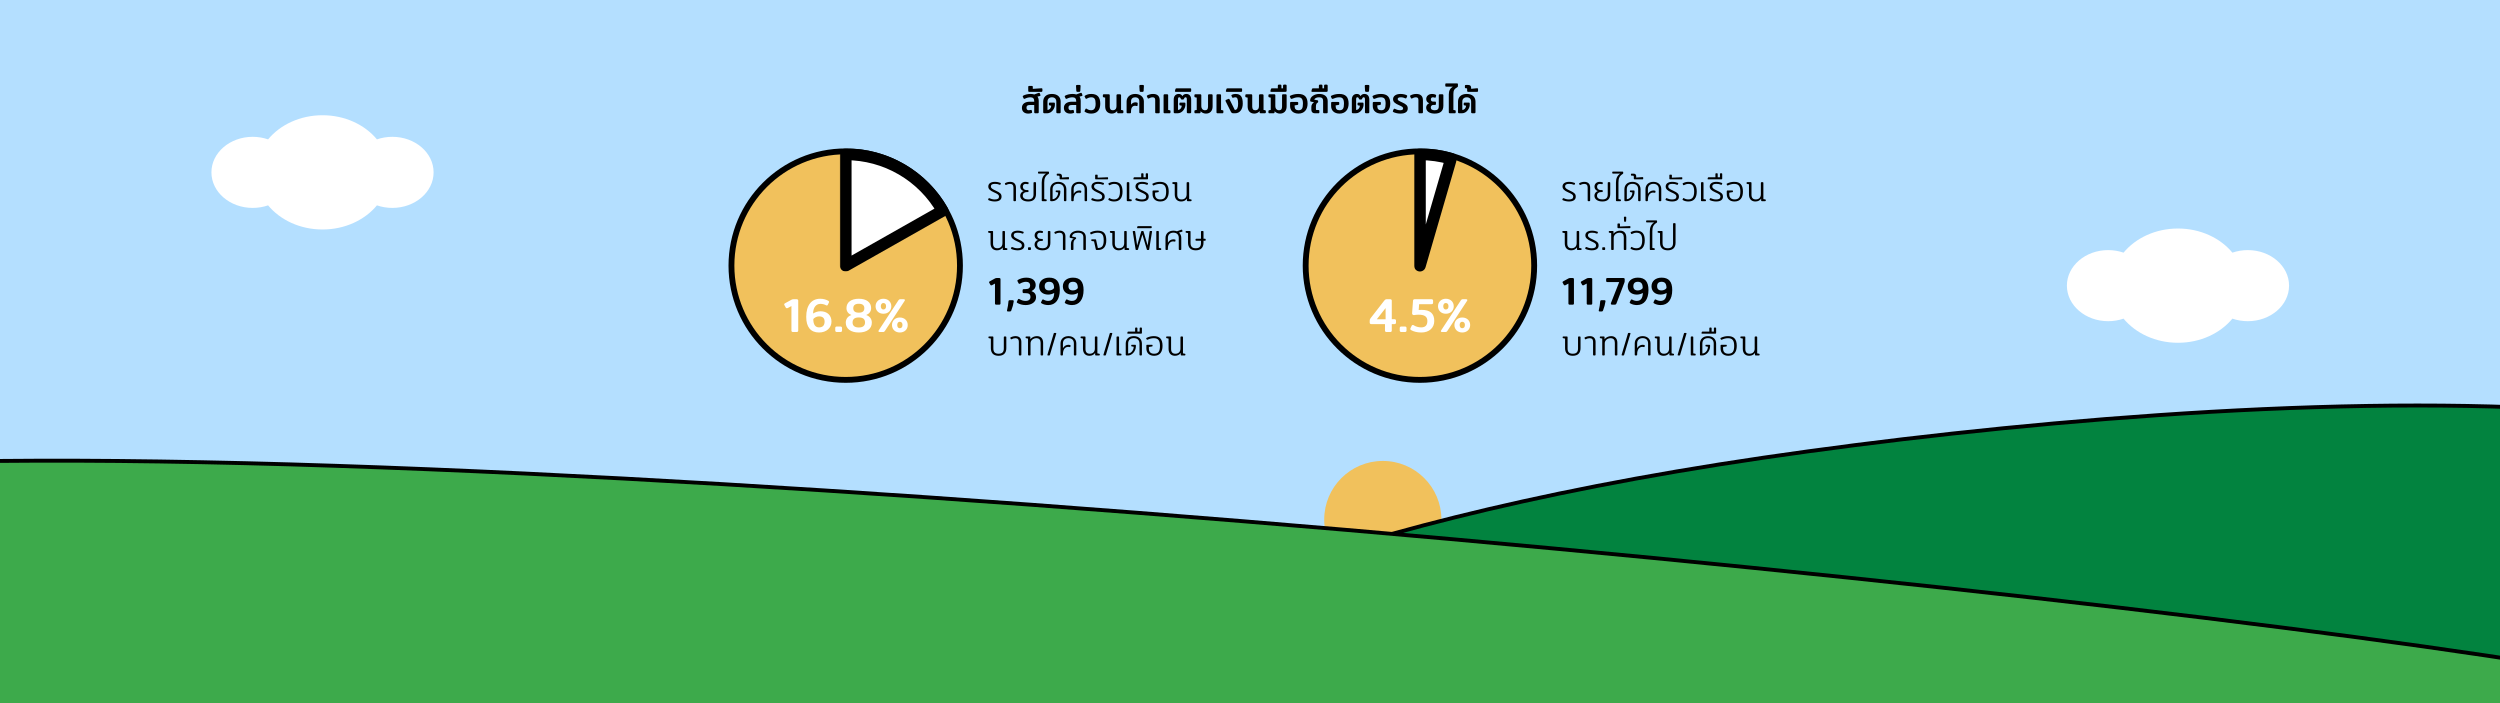 <svg width="1280" height="360" viewBox="0 0 1280 360" fill="none" xmlns="http://www.w3.org/2000/svg">
<rect x="0" y="0" width="1280" height="360" fill="#333333" stroke="none"/>
<g clip-path="url(#clip0_1373_18998)">
<rect width="1280" height="360" fill="#B4DFFF"/>
<circle cx="708" cy="266" r="30" fill="#F1C15C"/>
<g clip-path="url(#clip1_1373_18998)">
<path d="M902.86 234.343C656.836 270.466 561.877 329.431 512 356L1312 356V209.725C1186 202 1022.57 216.767 902.86 234.343Z" fill="#02833F" stroke="black" stroke-width="2"/>
<path d="M1384 356C1247.97 319.431 410.198 231.937 0 236L-4 236V356L1384 356Z" fill="#3DAA4B" stroke="black" stroke-width="2"/>
<rect y="352" width="1280" height="8" fill="#3DAA4B"/>
</g>
<path d="M532.375 47.754C532.293 47.506 532.012 47.456 531.682 47.572L529.554 48.364C529.009 48.182 528.349 48.1 527.574 48.1C526.105 48.1 524.719 48.513 523.911 48.958C523.614 49.123 523.548 49.255 523.713 49.602L524.109 50.41C524.224 50.657 524.472 50.691 524.752 50.542C525.577 50.113 526.584 49.816 527.574 49.816C528.91 49.816 529.521 50.476 529.521 51.796V52.077H527.31C524.785 52.077 523.218 53.215 523.218 55.212C523.218 57.076 524.488 58.165 526.452 58.165C527.112 58.165 527.656 58.066 528.102 57.885C528.465 57.736 528.514 57.62 528.415 57.224L528.217 56.482C528.151 56.234 528.003 56.202 527.739 56.3C527.508 56.383 527.062 56.449 526.765 56.449C526.056 56.449 525.561 56.069 525.561 55.178C525.561 54.106 526.089 53.76 527.458 53.76H529.521V57.489C529.521 57.802 529.719 58 530.065 58H531.286C531.633 58 531.831 57.802 531.831 57.489V51.746C531.831 50.822 531.633 50.047 531.187 49.453C531.649 49.37 531.963 49.304 532.293 49.206C532.689 49.09 532.788 48.925 532.672 48.578L532.375 47.754ZM533.203 47.028C533.55 47.028 533.715 46.813 533.715 46.549V45.708C533.715 45.312 533.55 45.163 533.104 45.196L528.798 45.493V44.388C528.798 44.14 528.633 43.992 528.319 43.992H526.933C526.587 43.992 526.455 44.14 526.455 44.42V46.532C526.455 46.83 526.62 47.028 526.983 47.028H533.203ZM536.148 58C538.656 58 540.108 55.278 540.108 53.76V52.968C540.108 52.67 539.976 52.522 539.646 52.522H537.484C537.171 52.522 537.039 52.654 537.039 52.951V53.578C537.039 53.809 537.138 53.908 537.369 53.958L538.243 54.123C538.243 55.145 537.402 56.284 536.313 56.284V51.994C536.313 50.657 537.187 49.816 538.59 49.816C539.992 49.816 540.834 50.657 540.834 51.994V57.489C540.834 57.802 541.114 58 541.461 58H542.434C542.781 58 543.061 57.802 543.061 57.489V52.027C543.061 49.684 541.461 48.1 538.59 48.1C535.719 48.1 534.118 49.684 534.118 52.027V57.489C534.118 57.802 534.399 58 534.745 58H536.148ZM553.87 47.754C553.788 47.506 553.507 47.456 553.177 47.572L551.049 48.364C550.504 48.182 549.844 48.1 549.069 48.1C547.6 48.1 546.214 48.513 545.406 48.958C545.109 49.123 545.043 49.255 545.208 49.602L545.604 50.41C545.719 50.657 545.967 50.691 546.247 50.542C547.072 50.113 548.079 49.816 549.069 49.816C550.405 49.816 551.016 50.476 551.016 51.796V52.077H548.805C546.28 52.077 544.713 53.215 544.713 55.212C544.713 57.076 545.983 58.165 547.947 58.165C548.607 58.165 549.151 58.066 549.597 57.885C549.96 57.736 550.009 57.62 549.91 57.224L549.712 56.482C549.646 56.234 549.498 56.202 549.234 56.3C549.003 56.383 548.557 56.449 548.26 56.449C547.551 56.449 547.056 56.069 547.056 55.178C547.056 54.106 547.584 53.76 548.953 53.76H551.016V57.489C551.016 57.802 551.214 58 551.56 58H552.781C553.128 58 553.326 57.802 553.326 57.489V51.746C553.326 50.822 553.128 50.047 552.682 49.453C553.144 49.37 553.458 49.304 553.788 49.206C554.184 49.09 554.283 48.925 554.167 48.578L553.87 47.754ZM552.603 47.028C552.917 47.028 553.098 46.83 553.115 46.532L553.263 44.008C553.28 43.694 553.082 43.496 552.719 43.496H551.465C551.102 43.496 550.904 43.694 550.92 44.025L551.069 46.516C551.085 46.83 551.267 47.028 551.58 47.028H552.603ZM558.666 58.165C561.652 58.165 563.335 56.432 563.335 53.083C563.335 49.75 561.85 48.1 558.732 48.1C557.478 48.1 556.669 48.347 555.646 48.892C555.283 49.09 555.234 49.222 555.399 49.569L555.811 50.41C555.91 50.608 556.191 50.674 556.405 50.542C557.098 50.113 557.841 49.816 558.732 49.816C560.316 49.816 560.959 50.674 560.959 53.083C560.959 55.393 560.2 56.449 558.666 56.449C557.808 56.449 557.115 56.185 556.438 55.706C556.158 55.508 555.877 55.591 555.762 55.839L555.366 56.68C555.217 57.01 555.217 57.142 555.613 57.356C556.521 57.885 557.445 58.165 558.666 58.165ZM569.265 58.165C570.436 58.165 571.426 57.587 571.987 56.828V57.489C571.987 57.802 572.185 58 572.532 58H574.644C574.974 58 575.172 57.835 575.172 57.538V56.861C575.172 56.647 575.023 56.465 574.726 56.416L573.984 56.284V48.776C573.984 48.463 573.703 48.265 573.357 48.265H572.268C571.921 48.265 571.641 48.463 571.641 48.776V54.403C571.641 55.624 571.03 56.449 569.76 56.449C568.704 56.449 568.192 55.871 568.192 54.568V48.776C568.192 48.463 567.994 48.265 567.648 48.265H565.14C564.81 48.265 564.661 48.43 564.661 48.727V49.404C564.661 49.7 564.859 49.783 565.09 49.833L565.849 49.981V54.502C565.849 56.763 567.153 58.165 569.265 58.165ZM578.534 58C578.881 58 579.079 57.802 579.079 57.489V57.093C579.079 55.112 579.854 54.156 581.092 54.156C581.356 54.156 581.653 54.188 581.933 54.288C582.197 54.386 582.395 54.271 582.412 54.04L582.511 53.017C582.527 52.77 582.511 52.621 582.214 52.522C582.016 52.44 581.653 52.39 581.306 52.39C580.415 52.39 579.689 52.803 579.095 53.562V51.895C579.095 50.575 579.887 49.816 581.24 49.816C582.577 49.816 583.319 50.559 583.319 51.895V57.489C583.319 57.802 583.517 58 583.864 58H585.118C585.464 58 585.662 57.802 585.662 57.489V51.928C585.662 49.667 583.847 48.1 581.24 48.1C578.633 48.1 576.818 49.667 576.818 51.928V57.489C576.818 57.802 577.016 58 577.363 58H578.534ZM585.023 47.028C585.336 47.028 585.518 46.83 585.534 46.532L585.683 44.008C585.699 43.694 585.501 43.496 585.138 43.496H583.884C583.521 43.496 583.323 43.694 583.34 44.025L583.488 46.516C583.505 46.83 583.686 47.028 584 47.028H585.023ZM593.223 58C593.57 58 593.768 57.802 593.768 57.489V51.35C593.768 49.206 592.613 48.1 590.369 48.1C589.346 48.1 588.273 48.347 587.399 48.843C587.135 48.991 587.102 49.139 587.234 49.404L587.646 50.261C587.745 50.476 587.993 50.509 588.224 50.394C588.801 50.063 589.412 49.816 590.187 49.816C591.062 49.816 591.458 50.261 591.458 51.169V57.489C591.458 57.802 591.656 58 592.002 58H593.223ZM598.804 58C599.134 58 599.282 57.835 599.282 57.538V56.861C599.282 56.565 599.084 56.482 598.853 56.432L598.094 56.284V48.776C598.094 48.463 597.896 48.265 597.55 48.265H596.296C595.949 48.265 595.751 48.463 595.751 48.776V57.489C595.751 57.802 595.949 58 596.296 58H598.804ZM602.969 58C605.477 58 606.929 55.278 606.929 53.76V52.968C606.929 52.67 606.797 52.522 606.467 52.522H604.306C603.992 52.522 603.86 52.654 603.86 52.951V53.578C603.86 53.809 603.959 53.908 604.19 53.958L605.065 54.123C605.065 55.145 604.223 56.284 603.134 56.284V50.855C603.134 50.146 603.316 49.8 603.778 49.8C604.19 49.8 604.421 50.096 604.669 50.691C604.751 50.889 604.883 50.971 605.114 50.971H605.675C605.906 50.971 606.038 50.889 606.121 50.691C606.368 50.096 606.599 49.8 607.012 49.8C607.474 49.8 607.655 50.146 607.655 50.855V57.489C607.655 57.802 607.936 58 608.282 58H609.256C609.602 58 609.883 57.802 609.883 57.489V50.987C609.883 49.206 608.959 48.1 607.358 48.1C606.55 48.1 605.84 48.43 605.411 49.189H605.378C604.949 48.43 604.372 48.1 603.53 48.1C601.93 48.1 600.94 49.206 600.94 50.987V57.489C600.94 57.802 601.22 58 601.567 58H602.969ZM609.307 47.028C609.786 47.028 609.885 46.846 609.885 46.45V45.79C609.885 45.394 609.786 45.212 609.307 45.212H602.41C602.064 45.212 601.932 45.328 601.849 45.592L601.585 46.516C601.486 46.846 601.684 47.028 602.031 47.028H609.307ZM617.458 58.165C619.57 58.165 620.857 56.763 620.857 54.502V48.776C620.857 48.463 620.659 48.265 620.313 48.265H619.059C618.712 48.265 618.514 48.463 618.514 48.776V54.568C618.514 55.871 618.036 56.449 616.98 56.449C615.841 56.449 615.066 55.624 615.066 54.403V48.776C615.066 48.463 614.868 48.265 614.521 48.265H612.013C611.683 48.265 611.535 48.43 611.535 48.727V49.404C611.535 49.651 611.683 49.8 611.98 49.849L612.723 49.981V56.284L611.98 56.416C611.683 56.465 611.535 56.63 611.535 56.861V57.538C611.535 57.835 611.683 58 612.013 58H614.142C614.488 58 614.686 57.785 614.686 57.472V56.944C615.33 57.687 616.336 58.165 617.458 58.165ZM625.89 58C626.22 58 626.369 57.835 626.369 57.538V56.861C626.369 56.565 626.171 56.482 625.94 56.432L625.181 56.284V48.776C625.181 48.463 624.983 48.265 624.636 48.265H623.382C623.036 48.265 622.838 48.463 622.838 48.776V57.489C622.838 57.802 623.036 58 623.382 58H625.89ZM632.382 58C634.791 58 636.293 55.954 636.293 53.083C636.293 49.569 635.253 48.1 632.564 48.1C631.92 48.1 631.244 48.248 630.798 48.48C630.435 48.678 630.402 48.876 630.551 49.156L630.914 49.882C631.029 50.096 631.128 50.196 631.524 50.014C631.854 49.882 632.25 49.816 632.564 49.816C633.488 49.816 633.917 50.789 633.917 53.083C633.917 54.997 633.488 56.3 632.217 56.3L629.528 50.889C629.379 50.608 629.231 50.526 628.95 50.641L627.762 51.136C627.465 51.268 627.383 51.565 627.515 51.829L630.221 57.224C630.501 57.769 630.897 58 631.425 58H632.382ZM635.379 47.028C635.857 47.028 635.956 46.846 635.956 46.45V45.79C635.956 45.394 635.857 45.212 635.379 45.212H628.482C628.135 45.212 628.003 45.328 627.921 45.592L627.657 46.516C627.558 46.846 627.756 47.028 628.102 47.028H635.379ZM642.21 58.165C643.381 58.165 644.371 57.587 644.932 56.828V57.489C644.932 57.802 645.13 58 645.477 58H647.589C647.919 58 648.117 57.835 648.117 57.538V56.861C648.117 56.647 647.968 56.465 647.671 56.416L646.929 56.284V48.776C646.929 48.463 646.648 48.265 646.302 48.265H645.213C644.866 48.265 644.586 48.463 644.586 48.776V54.403C644.586 55.624 643.975 56.449 642.705 56.449C641.649 56.449 641.137 55.871 641.137 54.568V48.776C641.137 48.463 640.939 48.265 640.593 48.265H638.085C637.755 48.265 637.606 48.43 637.606 48.727V49.404C637.606 49.7 637.804 49.783 638.035 49.833L638.794 49.981V54.502C638.794 56.763 640.098 58.165 642.21 58.165ZM655.357 58.165C657.469 58.165 658.756 56.763 658.756 54.502V48.776C658.756 48.463 658.558 48.265 658.211 48.265H656.957C656.611 48.265 656.413 48.463 656.413 48.776V54.568C656.413 55.871 655.934 56.449 654.878 56.449C653.74 56.449 652.964 55.624 652.964 54.403V48.776C652.964 48.463 652.766 48.265 652.42 48.265H649.912C649.582 48.265 649.433 48.43 649.433 48.727V49.404C649.433 49.651 649.582 49.8 649.879 49.849L650.621 49.981V56.284L649.879 56.416C649.582 56.465 649.433 56.63 649.433 56.861V57.538C649.433 57.835 649.582 58 649.912 58H652.04C652.387 58 652.585 57.785 652.585 57.472V56.944C653.228 57.687 654.235 58.165 655.357 58.165ZM658.096 47.028C658.575 47.028 658.756 46.846 658.756 46.45V43.959C658.756 43.546 658.608 43.315 658.162 43.315H657.519C657.073 43.315 656.925 43.546 656.925 43.959V45.212H656.083V43.959C656.083 43.546 655.935 43.315 655.489 43.315H654.862C654.417 43.315 654.252 43.546 654.252 43.959V45.212H651.282C650.935 45.212 650.803 45.328 650.721 45.592L650.457 46.516C650.358 46.846 650.556 47.028 650.902 47.028H658.096ZM664.828 58.165C667.732 58.165 669.481 56.202 669.481 53.083C669.481 49.7 667.996 48.1 664.68 48.1C663.063 48.1 661.677 48.513 660.736 48.958C660.423 49.106 660.324 49.321 660.472 49.635L660.852 50.41C660.967 50.657 661.198 50.707 661.495 50.575C662.419 50.163 663.508 49.816 664.68 49.816C666.445 49.816 667.105 50.724 667.105 53.083C667.105 55.541 666.495 56.449 664.828 56.449C663.508 56.449 662.848 55.773 662.848 54.386V53.958L664.251 53.743C664.548 53.694 664.68 53.578 664.68 53.331V52.621C664.68 52.324 664.498 52.192 664.168 52.192H661.066C660.72 52.192 660.522 52.39 660.522 52.703V54.304C660.522 56.597 662.155 58.165 664.828 58.165ZM675.04 58C675.37 58 675.518 57.835 675.518 57.538V56.763C675.518 56.482 675.37 56.317 675.073 56.317H674.099C673.852 56.317 673.753 56.218 673.753 55.971V54.617C673.753 53.446 674.05 52.836 674.561 52.605C674.776 52.505 674.891 52.373 674.891 52.225V51.714C674.891 51.483 674.792 51.4 674.545 51.35L672.878 51.02C673.225 50.228 674.132 49.816 675.403 49.816C676.789 49.816 677.432 50.361 677.432 51.664V57.489C677.432 57.802 677.63 58 677.977 58H679.231C679.577 58 679.775 57.802 679.775 57.489V51.779C679.775 49.437 678.158 48.1 675.403 48.1C672.911 48.1 670.799 49.618 670.799 51.334V51.565C670.799 51.911 671.014 51.994 671.327 52.06L672.763 52.34V52.373C671.938 52.885 671.41 53.694 671.41 54.733V56.185C671.41 57.324 672.07 58 673.192 58H675.04ZM679.108 47.028C679.587 47.028 679.768 46.846 679.768 46.45V43.959C679.768 43.546 679.62 43.315 679.174 43.315H678.531C678.085 43.315 677.937 43.546 677.937 43.959V45.212H677.095V43.959C677.095 43.546 676.947 43.315 676.501 43.315H675.874C675.429 43.315 675.264 43.546 675.264 43.959V45.212H672.294C671.947 45.212 671.815 45.328 671.733 45.592L671.469 46.516C671.37 46.846 671.568 47.028 671.914 47.028H679.108ZM685.84 58.165C688.744 58.165 690.493 56.202 690.493 53.083C690.493 49.7 689.008 48.1 685.692 48.1C684.075 48.1 682.689 48.513 681.748 48.958C681.435 49.106 681.336 49.321 681.484 49.635L681.864 50.41C681.979 50.657 682.21 50.707 682.507 50.575C683.431 50.163 684.52 49.816 685.692 49.816C687.457 49.816 688.117 50.724 688.117 53.083C688.117 55.541 687.507 56.449 685.84 56.449C684.52 56.449 683.86 55.773 683.86 54.386V53.958L685.263 53.743C685.56 53.694 685.692 53.578 685.692 53.331V52.621C685.692 52.324 685.51 52.192 685.18 52.192H682.078C681.732 52.192 681.534 52.39 681.534 52.703V54.304C681.534 56.597 683.167 58.165 685.84 58.165ZM694.171 58C696.679 58 698.131 55.278 698.131 53.76V52.968C698.131 52.67 697.999 52.522 697.669 52.522H695.507C695.194 52.522 695.062 52.654 695.062 52.951V53.578C695.062 53.809 695.161 53.908 695.392 53.958L696.266 54.123C696.266 55.145 695.425 56.284 694.336 56.284V50.855C694.336 50.146 694.517 49.8 694.979 49.8C695.392 49.8 695.623 50.096 695.87 50.691C695.953 50.889 696.085 50.971 696.316 50.971H696.877C697.108 50.971 697.24 50.889 697.322 50.691C697.57 50.096 697.801 49.8 698.213 49.8C698.675 49.8 698.857 50.146 698.857 50.855V57.489C698.857 57.802 699.137 58 699.484 58H700.457C700.804 58 701.084 57.802 701.084 57.489V50.987C701.084 49.206 700.16 48.1 698.56 48.1C697.751 48.1 697.042 48.43 696.613 49.189H696.58C696.151 48.43 695.573 48.1 694.732 48.1C693.131 48.1 692.141 49.206 692.141 50.987V57.489C692.141 57.802 692.422 58 692.768 58H694.171ZM700.442 47.028C700.756 47.028 700.937 46.83 700.954 46.532L701.102 44.008C701.119 43.694 700.921 43.496 700.558 43.496H699.304C698.941 43.496 698.743 43.694 698.759 44.025L698.908 46.516C698.924 46.83 699.106 47.028 699.419 47.028H700.442ZM707.158 58.165C710.062 58.165 711.811 56.202 711.811 53.083C711.811 49.7 710.326 48.1 707.009 48.1C705.392 48.1 704.006 48.513 703.066 48.958C702.752 49.106 702.653 49.321 702.802 49.635L703.181 50.41C703.297 50.657 703.528 50.707 703.825 50.575C704.749 50.163 705.838 49.816 707.009 49.816C708.775 49.816 709.435 50.724 709.435 53.083C709.435 55.541 708.824 56.449 707.158 56.449C705.838 56.449 705.178 55.773 705.178 54.386V53.958L706.58 53.743C706.877 53.694 707.009 53.578 707.009 53.331V52.621C707.009 52.324 706.828 52.192 706.498 52.192H703.396C703.049 52.192 702.851 52.39 702.851 52.703V54.304C702.851 56.597 704.485 58.165 707.158 58.165ZM716.891 58.165C719.531 58.165 720.768 57.241 720.768 55.525C720.768 54.09 720.009 53.364 717.798 52.373C716.148 51.631 715.62 51.367 715.62 50.74C715.62 50.196 716.033 49.816 717.122 49.816C718.145 49.816 718.805 50.014 719.432 50.328C719.729 50.476 719.96 50.41 720.092 50.146L720.438 49.404C720.554 49.139 720.537 48.941 720.207 48.743C719.646 48.43 718.376 48.1 717.122 48.1C714.713 48.1 713.244 49.172 713.244 50.789C713.244 52.324 714.498 53.05 716.247 53.825C717.848 54.535 718.392 54.816 718.392 55.525C718.392 56.136 717.897 56.449 716.891 56.449C715.884 56.449 714.828 56.086 714.168 55.723C713.904 55.575 713.673 55.657 713.574 55.888L713.195 56.73C713.096 56.961 713.063 57.158 713.426 57.389C714.003 57.736 715.587 58.165 716.891 58.165ZM727.995 58C728.341 58 728.539 57.802 728.539 57.489V51.35C728.539 49.206 727.384 48.1 725.14 48.1C724.117 48.1 723.045 48.347 722.17 48.843C721.906 48.991 721.873 49.139 722.005 49.404L722.418 50.261C722.517 50.476 722.764 50.509 722.995 50.394C723.573 50.063 724.183 49.816 724.959 49.816C725.833 49.816 726.229 50.261 726.229 51.169V57.489C726.229 57.802 726.427 58 726.774 58H727.995ZM734.549 58.165C737.453 58.165 739.004 56.845 739.004 54.073V48.776C739.004 48.463 738.806 48.265 738.459 48.265H737.205C736.859 48.265 736.661 48.463 736.661 48.776V54.436C736.661 55.871 735.951 56.449 734.549 56.449C733.311 56.449 732.569 56.02 732.569 55.047C732.569 54.205 733.13 53.71 733.938 53.71H734.763C735.077 53.71 735.209 53.545 735.209 53.264V52.489C735.209 52.192 735.077 52.027 734.763 52.027H733.856C733.064 52.027 732.602 51.664 732.602 50.905C732.602 50.179 733.031 49.816 733.592 49.816C733.922 49.816 734.285 49.882 734.516 49.981C734.78 50.096 735.027 50.014 735.093 49.767L735.275 49.074C735.357 48.76 735.291 48.611 735.011 48.463C734.532 48.232 733.988 48.1 733.196 48.1C731.496 48.1 730.226 49.189 730.226 50.707C730.226 51.763 730.787 52.505 731.76 52.852V52.885C730.787 53.231 730.193 54.123 730.193 55.08C730.193 57.01 731.958 58.165 734.549 58.165ZM744.841 58C745.171 58 745.32 57.835 745.32 57.538V56.861C745.32 56.548 745.122 56.482 744.891 56.432L744.132 56.284V48.215C744.132 46.384 744.511 45.559 746.062 44.701C746.359 44.536 746.458 44.404 746.458 44.09V43.117C746.458 42.82 746.31 42.688 745.93 42.688H740.518C740.139 42.688 739.99 42.82 739.99 43.117V43.925C739.99 44.222 740.155 44.371 740.518 44.371H743.818V44.404C742.515 45.179 741.789 46.434 741.789 48.315V57.489C741.789 57.802 741.987 58 742.333 58H744.841ZM748.537 58C751.045 58 752.497 55.278 752.497 53.76V52.968C752.497 52.67 752.365 52.522 752.035 52.522H749.873C749.56 52.522 749.428 52.654 749.428 52.951V53.578C749.428 53.809 749.527 53.908 749.758 53.958L750.632 54.123C750.632 55.145 749.791 56.284 748.702 56.284V51.994C748.702 50.657 749.576 49.816 750.979 49.816C752.381 49.816 753.223 50.657 753.223 51.994V57.489C753.223 57.802 753.503 58 753.85 58H754.823C755.17 58 755.45 57.802 755.45 57.489V52.027C755.45 49.684 753.85 48.1 750.979 48.1C748.108 48.1 746.507 49.684 746.507 52.027V57.489C746.507 57.802 746.788 58 747.134 58H748.537ZM756.228 47.028C756.607 47.028 756.756 46.895 756.756 46.599V45.658C756.756 45.295 756.624 45.13 756.162 45.179L753.225 45.477V44.981C753.225 44.041 752.779 43.496 751.657 43.496H750.519C750.156 43.496 750.024 43.645 750.024 43.942V44.751C750.024 45.047 750.156 45.196 750.519 45.196H750.849C751.096 45.196 751.179 45.312 751.179 45.526V46.549C751.179 46.846 751.393 47.028 751.756 47.028H756.228Z" fill="black"/>
<circle cx="433" cy="136" r="58.5" fill="#F1C15C" stroke="black" stroke-width="3"/>
<mask id="path-7-outside-1_1373_18998" maskUnits="userSpaceOnUse" x="430" y="76" width="56" height="63" fill="black">
<rect fill="white" x="430" y="76" width="56" height="63"/>
<path d="M433 79C443.087 79 452.992 81.677 461.707 86.756C470.421 91.836 477.631 99.137 482.6 107.915L433 136L433 79Z"/>
</mask>
<path d="M433 79C443.087 79 452.992 81.677 461.707 86.756C470.421 91.836 477.631 99.137 482.6 107.915L433 136L433 79Z" fill="white"/>
<path d="M433 79C443.087 79 452.992 81.677 461.707 86.756C470.421 91.836 477.631 99.137 482.6 107.915L433 136L433 79Z" stroke="black" stroke-width="6" stroke-linejoin="round" mask="url(#path-7-outside-1_1373_18998)"/>
<path d="M407.901 170C408.405 170 408.693 169.712 408.693 169.256V153.944C408.693 153.488 408.405 153.2 407.901 153.2H406.293C405.885 153.2 405.597 153.272 405.237 153.464L401.949 155.264C401.373 155.576 401.469 155.936 401.613 156.2L402.333 157.52C402.501 157.832 402.981 157.904 403.341 157.712L405.213 156.704V169.256C405.213 169.712 405.501 170 406.005 170H407.901ZM419.36 170.24C423.152 170.24 425.72 167.84 425.72 164.672C425.72 161.432 423.536 159.368 420.08 159.368C418.688 159.368 417.32 159.848 416.312 160.52C416.312 157.448 417.824 155.576 420.056 155.576C421.256 155.576 422.24 155.912 422.936 156.296C423.32 156.512 423.656 156.392 423.776 156.152L424.376 154.952C424.592 154.496 424.52 154.28 424.016 153.968C422.984 153.368 421.496 152.96 419.96 152.96C415.496 152.96 412.784 156.248 412.784 162.248C412.784 167.456 415.064 170.24 419.36 170.24ZM419.36 167.624C417.392 167.624 416.408 166.112 416.408 163.352C416.984 162.656 418.16 161.984 419.36 161.984C421.352 161.984 422.192 163.016 422.192 164.672C422.192 166.592 421.184 167.624 419.36 167.624ZM430.308 170C430.836 170 431.124 169.688 431.124 169.232V167.936C431.124 167.48 430.812 167.168 430.284 167.168H428.46C427.932 167.168 427.644 167.48 427.644 167.936V169.232C427.644 169.688 427.956 170 428.484 170H430.308ZM439.706 170.24C443.762 170.24 446.378 168.344 446.378 165.224C446.378 163.304 445.322 161.936 443.498 161.288C445.13 160.592 446.018 159.416 446.018 157.736C446.018 154.736 443.57 152.96 439.706 152.96C435.842 152.96 433.394 154.736 433.394 157.736C433.394 159.416 434.282 160.592 435.914 161.288C434.09 161.936 433.034 163.304 433.034 165.224C433.034 168.344 435.65 170.24 439.706 170.24ZM439.706 160.088C437.858 160.088 436.874 159.368 436.874 157.808C436.874 156.272 437.858 155.528 439.706 155.528C441.554 155.528 442.538 156.272 442.538 157.808C442.538 159.368 441.554 160.088 439.706 160.088ZM439.706 167.672C437.666 167.672 436.514 166.808 436.514 165.128C436.514 163.352 437.594 162.536 439.706 162.536C441.818 162.536 442.898 163.352 442.898 165.128C442.898 166.808 441.746 167.672 439.706 167.672ZM452.3 160.64C454.724 160.64 456.356 159.032 456.356 156.8C456.356 154.592 454.724 152.96 452.3 152.96C449.924 152.96 448.292 154.616 448.292 156.8C448.292 159.008 449.924 160.64 452.3 160.64ZM452.108 170C452.588 170 452.852 169.808 453.092 169.424L463.172 154.04C463.484 153.584 463.292 153.2 462.668 153.2H460.988C460.484 153.2 460.22 153.416 459.98 153.776L449.9 169.16C449.612 169.616 449.78 170 450.404 170H452.108ZM452.252 158.456C451.46 158.456 450.98 157.76 450.98 156.776C450.98 155.864 451.46 155.144 452.252 155.144C453.188 155.144 453.668 155.792 453.668 156.776C453.668 157.832 453.188 158.456 452.252 158.456ZM460.7 170.24C463.124 170.24 464.756 168.632 464.756 166.4C464.756 164.192 463.124 162.56 460.7 162.56C458.324 162.56 456.692 164.216 456.692 166.4C456.692 168.608 458.324 170.24 460.7 170.24ZM460.652 168.056C459.86 168.056 459.38 167.36 459.38 166.376C459.38 165.464 459.86 164.744 460.652 164.744C461.588 164.744 462.068 165.392 462.068 166.376C462.068 167.432 461.588 168.056 460.652 168.056Z" fill="white"/>
<path d="M509.274 103.165C511.501 103.165 512.788 102.307 512.788 100.706C512.788 99.337 512.178 98.694 509.983 97.687C507.888 96.73 507.327 96.301 507.327 95.476C507.327 94.552 507.987 94.139 509.422 94.139C510.33 94.139 511.105 94.272 511.798 94.585C511.996 94.684 512.128 94.651 512.211 94.486L512.392 94.106C512.491 93.876 512.442 93.76 512.227 93.644C511.551 93.347 510.429 93.1 509.422 93.1C507.277 93.1 506.007 94.007 506.007 95.493C506.007 96.73 506.848 97.555 508.828 98.446C510.61 99.238 511.485 99.634 511.485 100.706C511.485 101.663 510.775 102.125 509.274 102.125C508.3 102.125 507.31 101.845 506.601 101.498C506.403 101.399 506.238 101.432 506.155 101.597L505.957 102.092C505.891 102.241 505.924 102.389 506.122 102.488C506.832 102.835 508.152 103.165 509.274 103.165ZM519.228 103H519.822C520.02 103 520.169 102.851 520.169 102.653V96.053C520.169 94.288 519.179 93.1 517.215 93.1C516.308 93.1 515.433 93.331 514.674 93.743C514.493 93.826 514.443 93.958 514.526 94.106L514.757 94.602C514.839 94.75 514.955 94.783 515.153 94.684C515.697 94.371 516.44 94.156 517.116 94.156C518.304 94.156 518.882 94.766 518.882 95.987V102.653C518.882 102.851 519.03 103 519.228 103ZM526.452 103.165C529.224 103.165 530.445 101.647 530.445 99.287V93.612C530.445 93.413 530.296 93.265 530.098 93.265H529.504C529.306 93.265 529.158 93.413 529.158 93.612V99.535C529.158 101.284 528.283 102.109 526.452 102.109C524.802 102.109 523.663 101.465 523.663 100.178C523.663 98.957 524.538 98.347 525.66 98.347H526.287C526.468 98.347 526.6 98.215 526.6 98.034V97.654C526.6 97.472 526.468 97.324 526.287 97.324H525.643C524.455 97.324 523.696 96.631 523.696 95.641C523.696 94.618 524.29 94.156 525.181 94.156C525.511 94.156 525.858 94.206 526.138 94.288C526.336 94.354 526.501 94.305 526.551 94.123L526.666 93.743C526.716 93.562 526.683 93.43 526.468 93.347C526.056 93.199 525.577 93.1 525 93.1C523.465 93.1 522.376 94.139 522.376 95.575C522.376 96.631 522.987 97.423 524.059 97.819V97.852C523.053 98.198 522.343 99.09 522.343 100.178C522.343 102.026 523.977 103.165 526.452 103.165ZM533.713 103H535.577C535.808 103 535.907 102.901 535.907 102.703V102.422C535.907 102.224 535.808 102.142 535.643 102.109L534.653 101.911V93.463C534.653 91.384 535.115 90.081 536.897 89.025C537.013 88.942 537.079 88.843 537.079 88.711V88.166C537.079 87.985 536.947 87.853 536.732 87.853H531.815C531.601 87.853 531.469 87.985 531.469 88.166V88.546C531.469 88.744 531.601 88.876 531.815 88.876H535.528V88.892C534.026 89.882 533.366 91.368 533.366 93.496V102.653C533.366 102.851 533.515 103 533.713 103ZM538.054 103H538.879C540.942 103 542.889 100.723 542.889 98.331V97.852C542.889 97.654 542.757 97.522 542.559 97.522H540.81C540.612 97.522 540.513 97.621 540.513 97.819V98.083C540.513 98.248 540.595 98.331 540.744 98.347L541.783 98.545C541.783 100.211 540.496 101.977 538.929 101.977V96.895C538.929 95.179 539.968 94.123 541.816 94.123C543.664 94.123 544.737 95.179 544.737 96.895V102.653C544.737 102.851 544.902 103 545.1 103H545.611C545.809 103 545.974 102.851 545.974 102.653V96.928C545.974 94.635 544.341 93.1 541.816 93.1C539.308 93.1 537.691 94.635 537.691 96.928V102.653C537.691 102.851 537.856 103 538.054 103ZM542.86 91.829H547.002C547.216 91.829 547.315 91.731 547.315 91.532V90.955C547.315 90.74 547.2 90.641 546.969 90.674L543.735 90.906V90.229C543.735 89.404 543.273 88.909 542.349 88.909H541.359C541.144 88.909 541.045 89.025 541.045 89.222V89.618C541.045 89.817 541.144 89.932 541.359 89.932H541.953C542.382 89.932 542.514 90.081 542.514 90.576V91.499C542.514 91.681 542.662 91.829 542.86 91.829ZM548.833 103H549.378C549.576 103 549.724 102.851 549.724 102.653V102.257C549.724 99.882 550.912 98.594 552.364 98.594C552.645 98.594 552.909 98.627 553.156 98.694C553.404 98.76 553.503 98.71 553.536 98.528L553.618 97.984C553.635 97.802 553.618 97.72 553.387 97.638C553.173 97.555 552.826 97.522 552.546 97.522C551.374 97.522 550.368 98.165 549.724 99.254V96.796C549.724 95.146 550.797 94.123 552.546 94.123C554.278 94.123 555.318 95.129 555.318 96.796V102.653C555.318 102.851 555.466 103 555.664 103H556.225C556.44 103 556.572 102.851 556.572 102.653V96.829C556.572 94.635 554.971 93.1 552.546 93.1C550.12 93.1 548.487 94.618 548.487 96.829V102.653C548.487 102.851 548.635 103 548.833 103ZM562.093 103.165C564.32 103.165 565.607 102.307 565.607 100.706C565.607 99.337 564.997 98.694 562.802 97.687C560.707 96.73 560.146 96.301 560.146 95.476C560.146 94.552 560.806 94.139 562.241 94.139C563.149 94.139 563.924 94.272 564.617 94.585C564.815 94.684 564.947 94.651 565.03 94.486L565.211 94.106C565.31 93.876 565.261 93.76 565.046 93.644C564.37 93.347 563.248 93.1 562.241 93.1C560.096 93.1 558.826 94.007 558.826 95.493C558.826 96.73 559.667 97.555 561.647 98.446C563.429 99.238 564.304 99.634 564.304 100.706C564.304 101.663 563.594 102.125 562.093 102.125C561.119 102.125 560.129 101.845 559.42 101.498C559.222 101.399 559.057 101.432 558.974 101.597L558.776 102.092C558.71 102.241 558.743 102.389 558.941 102.488C559.651 102.835 560.971 103.165 562.093 103.165ZM561.06 91.829H567.033C567.231 91.829 567.33 91.731 567.33 91.549V91.037C567.33 90.806 567.247 90.74 567 90.757L562 90.972V89.734C562 89.552 561.885 89.421 561.687 89.421H561.043C560.829 89.421 560.713 89.552 560.713 89.734V91.499C560.713 91.681 560.862 91.829 561.06 91.829ZM570.447 103.165C573.269 103.165 574.737 101.432 574.737 98.083C574.737 94.668 573.368 93.1 570.48 93.1C569.408 93.1 568.451 93.364 567.675 93.793C567.494 93.892 567.444 93.991 567.543 94.189L567.758 94.668C567.857 94.849 567.989 94.898 568.154 94.799C568.913 94.387 569.688 94.156 570.48 94.156C572.543 94.156 573.417 95.261 573.417 98.083C573.417 100.855 572.46 102.109 570.447 102.109C569.556 102.109 568.863 101.911 568.154 101.465C567.972 101.35 567.824 101.383 567.741 101.564L567.494 102.076C567.428 102.241 567.461 102.356 567.659 102.456C568.533 102.967 569.441 103.165 570.447 103.165ZM577.257 103H579.122C579.336 103 579.435 102.901 579.435 102.703V102.422C579.435 102.224 579.353 102.142 579.188 102.109L578.198 101.911V93.612C578.198 93.413 578.049 93.265 577.851 93.265H577.257C577.059 93.265 576.911 93.413 576.911 93.612V102.653C576.911 102.851 577.059 103 577.257 103ZM584.635 103.165C586.863 103.165 588.15 102.307 588.15 100.706C588.15 99.337 587.539 98.694 585.345 97.687C583.249 96.73 582.688 96.301 582.688 95.476C582.688 94.552 583.348 94.139 584.784 94.139C585.691 94.139 586.467 94.272 587.16 94.585C587.358 94.684 587.49 94.651 587.572 94.486L587.754 94.106C587.853 93.876 587.803 93.76 587.589 93.644C586.912 93.347 585.79 93.1 584.784 93.1C582.639 93.1 581.368 94.007 581.368 95.493C581.368 96.73 582.21 97.555 584.19 98.446C585.972 99.238 586.846 99.634 586.846 100.706C586.846 101.663 586.137 102.125 584.635 102.125C583.662 102.125 582.672 101.845 581.962 101.498C581.764 101.399 581.599 101.432 581.517 101.597L581.319 102.092C581.253 102.241 581.286 102.389 581.484 102.488C582.193 102.835 583.513 103.165 584.635 103.165ZM580.533 91.829H587.414C587.645 91.829 587.777 91.681 587.777 91.483V89.058C587.777 88.843 587.645 88.695 587.414 88.695H586.968C586.754 88.695 586.622 88.843 586.622 89.058V90.773H585.467V89.058C585.467 88.843 585.318 88.695 585.104 88.695H584.658C584.444 88.695 584.295 88.843 584.295 89.058V90.773H580.781C580.583 90.773 580.467 90.873 580.434 91.021L580.302 91.483C580.22 91.731 580.335 91.829 580.533 91.829ZM594.062 103.165C596.966 103.165 598.385 101.234 598.385 98.083C598.385 94.602 596.884 93.1 593.914 93.1C592.577 93.1 591.307 93.43 590.201 93.991C590.003 94.073 589.954 94.206 590.053 94.387L590.3 94.849C590.383 94.981 590.531 95.014 590.729 94.931C591.62 94.486 592.726 94.156 593.914 94.156C596.141 94.156 597.065 95.311 597.065 98.083C597.065 100.954 596.207 102.109 594.062 102.109C592.346 102.109 591.389 101.201 591.389 99.486V98.644L592.99 98.397C593.204 98.364 593.27 98.281 593.27 98.1V97.786C593.27 97.605 593.155 97.522 592.957 97.522H590.449C590.251 97.522 590.102 97.671 590.102 97.868V99.403C590.102 101.696 591.604 103.165 594.062 103.165ZM604.756 103.165C606.109 103.165 607.099 102.587 607.71 101.696V102.653C607.71 102.851 607.858 103 608.056 103H609.739C609.937 103 610.086 102.868 610.086 102.67V102.422C610.086 102.274 610.02 102.142 609.805 102.109L608.848 101.927V93.612C608.848 93.413 608.683 93.265 608.485 93.265H607.924C607.726 93.265 607.561 93.413 607.561 93.612V99.502C607.561 101.119 606.571 102.109 604.971 102.109C603.519 102.109 602.76 101.317 602.76 99.667V93.612C602.76 93.413 602.611 93.265 602.413 93.265H600.565C600.367 93.265 600.235 93.397 600.235 93.595V93.843C600.235 94.007 600.351 94.123 600.499 94.156L601.473 94.354V99.601C601.473 101.861 602.76 103.165 604.756 103.165ZM510.445 128.165C511.798 128.165 512.788 127.587 513.399 126.696V127.653C513.399 127.851 513.547 128 513.745 128H515.428C515.626 128 515.775 127.868 515.775 127.67V127.422C515.775 127.274 515.709 127.142 515.494 127.109L514.537 126.927V118.611C514.537 118.413 514.372 118.265 514.174 118.265H513.613C513.415 118.265 513.25 118.413 513.25 118.611V124.502C513.25 126.119 512.26 127.109 510.66 127.109C509.208 127.109 508.449 126.317 508.449 124.667V118.611C508.449 118.413 508.3 118.265 508.102 118.265H506.254C506.056 118.265 505.924 118.397 505.924 118.595V118.842C505.924 119.007 506.04 119.123 506.188 119.156L507.162 119.354V124.601C507.162 126.861 508.449 128.165 510.445 128.165ZM520.972 128.165C523.199 128.165 524.486 127.307 524.486 125.706C524.486 124.337 523.876 123.693 521.681 122.687C519.586 121.73 519.025 121.301 519.025 120.476C519.025 119.552 519.685 119.139 521.12 119.139C522.028 119.139 522.803 119.271 523.496 119.585C523.694 119.684 523.826 119.651 523.909 119.486L524.09 119.106C524.189 118.875 524.14 118.76 523.925 118.644C523.249 118.347 522.127 118.1 521.12 118.1C518.975 118.1 517.705 119.007 517.705 120.492C517.705 121.73 518.546 122.555 520.526 123.446C522.308 124.238 523.183 124.634 523.183 125.706C523.183 126.663 522.473 127.125 520.972 127.125C519.998 127.125 519.008 126.845 518.299 126.498C518.101 126.399 517.936 126.432 517.853 126.597L517.655 127.092C517.589 127.241 517.622 127.389 517.82 127.488C518.53 127.835 519.85 128.165 520.972 128.165ZM526.686 128H527.478C527.693 128 527.841 127.851 527.841 127.653V126.944C527.841 126.746 527.693 126.597 527.478 126.597H526.686C526.488 126.597 526.34 126.746 526.34 126.944V127.653C526.34 127.851 526.488 128 526.686 128ZM533.8 128.165C536.572 128.165 537.793 126.647 537.793 124.287V118.611C537.793 118.413 537.644 118.265 537.446 118.265H536.852C536.654 118.265 536.506 118.413 536.506 118.611V124.535C536.506 126.284 535.631 127.109 533.8 127.109C532.15 127.109 531.011 126.465 531.011 125.178C531.011 123.957 531.886 123.347 533.008 123.347H533.635C533.816 123.347 533.948 123.215 533.948 123.033V122.654C533.948 122.472 533.816 122.324 533.635 122.324H532.991C531.803 122.324 531.044 121.631 531.044 120.641C531.044 119.618 531.638 119.156 532.529 119.156C532.859 119.156 533.206 119.205 533.486 119.288C533.684 119.354 533.849 119.304 533.899 119.123L534.014 118.743C534.064 118.562 534.031 118.43 533.816 118.347C533.404 118.199 532.925 118.1 532.348 118.1C530.813 118.1 529.724 119.139 529.724 120.575C529.724 121.631 530.335 122.423 531.407 122.819V122.852C530.401 123.198 529.691 124.089 529.691 125.178C529.691 127.026 531.325 128.165 533.8 128.165ZM544.558 128H545.152C545.35 128 545.499 127.851 545.499 127.653V121.053C545.499 119.288 544.509 118.1 542.545 118.1C541.638 118.1 540.763 118.331 540.004 118.743C539.823 118.826 539.773 118.958 539.856 119.106L540.087 119.601C540.169 119.75 540.285 119.783 540.483 119.684C541.027 119.37 541.77 119.156 542.446 119.156C543.634 119.156 544.212 119.766 544.212 120.987V127.653C544.212 127.851 544.36 128 544.558 128ZM548.664 128H549.258C549.472 128 549.604 127.851 549.604 127.653V124.749C549.604 123.429 550.017 122.786 550.809 122.34C550.908 122.274 550.974 122.192 550.974 122.076V121.812C550.974 121.647 550.891 121.548 550.726 121.515L548.862 121.103C549.01 119.898 550.116 119.156 551.914 119.156C553.861 119.156 554.67 119.931 554.67 121.548V127.653C554.67 127.851 554.802 128 555.016 128H555.61C555.808 128 555.957 127.851 555.957 127.653V121.565C555.957 119.337 554.521 118.1 551.914 118.1C549.505 118.1 547.674 119.535 547.674 121.235V121.449C547.674 121.614 547.789 121.73 547.954 121.763L549.769 122.175V122.192C548.845 122.654 548.317 123.561 548.317 124.865V127.653C548.317 127.851 548.466 128 548.664 128ZM561.497 128H562.256C565.045 128 566.414 126.185 566.414 123.083C566.414 119.601 565.111 118.1 562.025 118.1C560.59 118.1 559.352 118.446 558.329 118.958C558.148 119.057 558.082 119.172 558.164 119.37L558.395 119.849C558.461 120.014 558.626 120.03 558.824 119.948C559.781 119.453 560.837 119.156 562.025 119.156C564.253 119.156 565.094 120.195 565.094 123.083C565.094 125.838 564.253 126.977 562.108 126.977L561.2 122.786C561.151 122.604 561.035 122.522 560.837 122.522H559.055C558.857 122.522 558.742 122.621 558.742 122.819V123.099C558.742 123.264 558.824 123.347 559.006 123.396L560.144 123.578L561.052 127.67C561.101 127.901 561.25 128 561.497 128ZM572.787 128.165C574.14 128.165 575.13 127.587 575.741 126.696V127.653C575.741 127.851 575.889 128 576.087 128H577.77C577.968 128 578.117 127.868 578.117 127.67V127.422C578.117 127.274 578.051 127.142 577.836 127.109L576.879 126.927V118.611C576.879 118.413 576.714 118.265 576.516 118.265H575.955C575.757 118.265 575.592 118.413 575.592 118.611V124.502C575.592 126.119 574.602 127.109 573.002 127.109C571.55 127.109 570.791 126.317 570.791 124.667V118.611C570.791 118.413 570.642 118.265 570.444 118.265H568.596C568.398 118.265 568.266 118.397 568.266 118.595V118.842C568.266 119.007 568.382 119.123 568.53 119.156L569.504 119.354V124.601C569.504 126.861 570.791 128.165 572.787 128.165ZM581.78 128H582.291C582.473 128 582.605 127.901 582.638 127.719L584.898 120.113H584.915L587.175 127.719C587.208 127.917 587.357 128 587.522 128H588.033C588.215 128 588.363 127.851 588.38 127.686L589.848 118.562C589.865 118.38 589.782 118.265 589.535 118.265H588.924C588.743 118.265 588.627 118.38 588.611 118.562L587.604 125.673H587.588L585.492 118.512C585.443 118.347 585.327 118.265 585.162 118.265H584.651C584.486 118.265 584.37 118.347 584.321 118.512L582.225 125.673H582.209L581.202 118.562C581.186 118.38 581.07 118.265 580.889 118.265H580.278C580.031 118.265 579.948 118.38 579.965 118.562L581.433 127.686C581.45 127.851 581.598 128 581.78 128ZM582.435 116.829H589.332C589.563 116.829 589.678 116.681 589.678 116.483V116.136C589.678 115.922 589.563 115.773 589.332 115.773H582.682C582.484 115.773 582.369 115.872 582.336 116.021L582.204 116.483C582.121 116.73 582.237 116.829 582.435 116.829ZM592.371 128H594.236C594.45 128 594.549 127.901 594.549 127.703V127.422C594.549 127.224 594.467 127.142 594.302 127.109L593.312 126.911V118.611C593.312 118.413 593.163 118.265 592.965 118.265H592.371C592.173 118.265 592.025 118.413 592.025 118.611V127.653C592.025 127.851 592.173 128 592.371 128ZM605.426 118.232L605.228 117.72C605.162 117.572 605.03 117.539 604.832 117.605L602.604 118.43C602.076 118.215 601.466 118.1 600.789 118.1C598.364 118.1 596.73 119.618 596.73 121.829V127.653C596.73 127.851 596.879 128 597.077 128H597.605C597.803 128 597.951 127.851 597.951 127.653V127.257C597.951 124.881 599.156 123.594 600.608 123.594C600.888 123.594 601.152 123.627 601.4 123.693C601.647 123.76 601.746 123.71 601.779 123.528L601.862 122.984C601.878 122.802 601.862 122.72 601.631 122.637C601.416 122.555 601.07 122.522 600.789 122.522C599.618 122.522 598.611 123.165 597.968 124.254V121.796C597.968 120.146 599.04 119.123 600.789 119.123C602.522 119.123 603.528 120.129 603.528 121.796V127.653C603.528 127.851 603.677 128 603.875 128H604.469C604.683 128 604.815 127.851 604.815 127.653V121.829C604.815 120.707 604.386 119.75 603.644 119.09C604.188 118.958 604.716 118.793 605.211 118.611C605.442 118.529 605.492 118.413 605.426 118.232ZM616.951 122.241H616.192V118.611C616.192 118.413 616.044 118.265 615.846 118.265H615.252C615.054 118.265 614.905 118.413 614.905 118.611V122.241H612.463C612.249 122.241 612.1 122.39 612.1 122.571V122.934C612.1 123.116 612.249 123.264 612.463 123.264H614.905V124.403C614.905 126.218 614.097 127.109 612.232 127.109C610.368 127.109 609.559 126.218 609.559 124.403V118.611C609.559 118.413 609.411 118.265 609.213 118.265H607.365C607.167 118.265 607.035 118.397 607.035 118.595V118.842C607.035 119.007 607.15 119.123 607.299 119.156L608.272 119.354V124.254C608.272 126.729 609.592 128.165 612.232 128.165C614.872 128.165 616.192 126.729 616.192 124.254V123.264H616.951C617.166 123.264 617.314 123.116 617.314 122.934V122.571C617.314 122.39 617.166 122.241 616.951 122.241Z" fill="black"/>
<path d="M511.611 156C512.021 156 512.255 155.766 512.255 155.395V142.954C512.255 142.584 512.021 142.35 511.611 142.35H510.305C509.973 142.35 509.739 142.408 509.447 142.564L506.775 144.027C506.307 144.28 506.385 144.573 506.502 144.787L507.087 145.86C507.224 146.113 507.614 146.172 507.906 146.016L509.427 145.197V155.395C509.427 155.766 509.661 156 510.071 156H511.611ZM517.1 159.471C517.451 159.471 517.666 159.296 517.763 159.023C518.465 157.17 518.777 155.961 519.031 154.323C519.089 153.933 518.894 153.699 518.446 153.699H517.003C516.593 153.699 516.379 153.894 516.34 154.284C516.184 155.863 516.028 157.229 515.599 158.886C515.501 159.257 515.696 159.471 516.086 159.471H517.1ZM525.15 156.195C528.172 156.195 530.454 154.576 530.454 152.275C530.454 150.618 529.732 149.682 528.114 149.038C529.557 148.336 530.278 147.361 530.278 145.977C530.278 143.539 528.445 142.155 525.403 142.155C523.746 142.155 522.244 142.681 521.289 143.247C520.84 143.52 520.84 143.754 520.996 144.046L521.503 145.041C521.659 145.353 521.971 145.411 522.303 145.197C523.18 144.651 524.331 144.28 525.325 144.28C526.671 144.28 527.412 144.963 527.412 146.153C527.412 147.459 526.671 148.024 524.974 148.024H524.233C523.804 148.024 523.57 148.258 523.57 148.609V149.487C523.57 149.857 523.804 150.091 524.233 150.091H524.974C526.866 150.091 527.587 150.618 527.587 152.1C527.587 153.328 526.71 154.069 525.072 154.069C524.077 154.069 522.907 153.757 521.991 153.153C521.679 152.958 521.347 153.016 521.191 153.328L520.704 154.362C520.548 154.693 520.528 154.908 520.996 155.161C521.971 155.746 523.512 156.195 525.15 156.195ZM536.693 156.195C540.457 156.195 542.621 153.309 542.621 148.492C542.621 144.202 540.847 142.155 537.181 142.155C534.08 142.155 532.013 143.929 532.013 146.581C532.013 149.194 533.885 150.832 536.674 150.832C537.746 150.832 538.936 150.501 539.755 149.974C539.657 152.626 538.76 154.069 536.615 154.069C535.816 154.069 534.958 153.796 534.314 153.406C534.002 153.211 533.729 153.309 533.573 153.621L533.105 154.576C532.93 154.947 532.969 155.083 533.339 155.337C534.119 155.844 535.465 156.195 536.693 156.195ZM537.181 148.707C535.621 148.707 534.88 147.946 534.88 146.542C534.88 145.041 535.679 144.28 537.181 144.28C538.877 144.28 539.677 145.236 539.677 147.478C539.267 148.219 538.136 148.707 537.181 148.707ZM548.862 156.195C552.625 156.195 554.79 153.309 554.79 148.492C554.79 144.202 553.015 142.155 549.349 142.155C546.249 142.155 544.182 143.929 544.182 146.581C544.182 149.194 546.054 150.832 548.842 150.832C549.915 150.832 551.104 150.501 551.923 149.974C551.826 152.626 550.929 154.069 548.784 154.069C547.984 154.069 547.126 153.796 546.483 153.406C546.171 153.211 545.898 153.309 545.742 153.621L545.274 154.576C545.098 154.947 545.137 155.083 545.508 155.337C546.288 155.844 547.633 156.195 548.862 156.195ZM549.349 148.707C547.789 148.707 547.048 147.946 547.048 146.542C547.048 145.041 547.848 144.28 549.349 144.28C551.046 144.28 551.845 145.236 551.845 147.478C551.436 148.219 550.305 148.707 549.349 148.707Z" fill="black"/>
<path d="M511.277 182.165C513.9 182.165 515.237 180.729 515.237 178.254V172.611C515.237 172.413 515.088 172.265 514.89 172.265H514.296C514.098 172.265 513.95 172.413 513.95 172.611V178.403C513.95 180.218 513.141 181.109 511.277 181.109C509.412 181.109 508.604 180.218 508.604 178.403V172.611C508.604 172.413 508.455 172.265 508.257 172.265H506.409C506.211 172.265 506.079 172.397 506.079 172.595V172.842C506.079 173.007 506.195 173.123 506.343 173.156L507.317 173.354V178.254C507.317 180.729 508.637 182.165 511.277 182.165ZM521.994 182H522.588C522.786 182 522.934 181.851 522.934 181.653V175.053C522.934 173.288 521.944 172.1 519.981 172.1C519.073 172.1 518.199 172.331 517.44 172.743C517.258 172.826 517.209 172.958 517.291 173.106L517.522 173.601C517.605 173.75 517.72 173.783 517.918 173.684C518.463 173.37 519.205 173.156 519.882 173.156C521.07 173.156 521.647 173.766 521.647 174.987V181.653C521.647 181.851 521.796 182 521.994 182ZM526.709 182H527.27C527.468 182 527.633 181.851 527.633 181.653V175.763C527.633 174.245 529.019 173.156 530.587 173.156C532.088 173.156 532.798 173.964 532.798 175.532V181.653C532.798 181.851 532.963 182 533.161 182H533.722C533.92 182 534.085 181.851 534.085 181.653V175.532C534.085 173.304 532.831 172.1 530.917 172.1C529.58 172.1 528.359 172.661 527.534 173.684V172.611C527.534 172.413 527.402 172.265 527.188 172.265H525.439C525.241 172.265 525.109 172.397 525.109 172.595V172.842C525.109 173.007 525.208 173.123 525.373 173.156L526.346 173.354V181.653C526.346 181.851 526.511 182 526.709 182ZM536.556 182H537.2C537.348 182 537.497 181.917 537.53 181.769L540.797 170.813C540.846 170.582 540.78 170.45 540.5 170.45H539.856C539.708 170.45 539.576 170.532 539.526 170.681L536.276 181.637C536.226 181.851 536.292 182 536.556 182ZM543.333 182H543.877C544.075 182 544.224 181.851 544.224 181.653V181.257C544.224 178.881 545.412 177.594 546.864 177.594C547.144 177.594 547.408 177.627 547.656 177.693C547.903 177.76 548.002 177.71 548.035 177.528L548.118 176.984C548.134 176.802 548.118 176.72 547.887 176.637C547.672 176.555 547.326 176.522 547.045 176.522C545.874 176.522 544.867 177.165 544.224 178.254V175.796C544.224 174.146 545.296 173.123 547.045 173.123C548.778 173.123 549.817 174.129 549.817 175.796V181.653C549.817 181.851 549.966 182 550.164 182H550.725C550.939 182 551.071 181.851 551.071 181.653V175.829C551.071 173.634 549.471 172.1 547.045 172.1C544.62 172.1 542.986 173.618 542.986 175.829V181.653C542.986 181.851 543.135 182 543.333 182ZM557.764 182.165C559.117 182.165 560.107 181.587 560.717 180.696V181.653C560.717 181.851 560.866 182 561.064 182H562.747C562.945 182 563.093 181.868 563.093 181.67V181.422C563.093 181.274 563.027 181.142 562.813 181.109L561.856 180.927V172.611C561.856 172.413 561.691 172.265 561.493 172.265H560.932C560.734 172.265 560.569 172.413 560.569 172.611V178.502C560.569 180.119 559.579 181.109 557.978 181.109C556.526 181.109 555.767 180.317 555.767 178.667V172.611C555.767 172.413 555.619 172.265 555.421 172.265H553.573C553.375 172.265 553.243 172.397 553.243 172.595V172.842C553.243 173.007 553.358 173.123 553.507 173.156L554.48 173.354V178.601C554.48 180.861 555.767 182.165 557.764 182.165ZM565.238 182H565.881C566.03 182 566.178 181.917 566.211 181.769L569.478 170.813C569.528 170.582 569.462 170.45 569.181 170.45H568.538C568.389 170.45 568.257 170.532 568.208 170.681L564.957 181.637C564.908 181.851 564.974 182 565.238 182ZM572.014 182H573.879C574.093 182 574.192 181.901 574.192 181.703V181.422C574.192 181.224 574.11 181.142 573.945 181.109L572.955 180.911V172.611C572.955 172.413 572.806 172.265 572.608 172.265H572.014C571.816 172.265 571.668 172.413 571.668 172.611V181.653C571.668 181.851 571.816 182 572.014 182ZM576.736 182H577.561C579.623 182 581.57 179.723 581.57 177.33V176.852C581.57 176.654 581.438 176.522 581.24 176.522H579.491C579.293 176.522 579.194 176.621 579.194 176.819V177.083C579.194 177.248 579.277 177.33 579.425 177.347L580.465 177.545C580.465 179.211 579.178 180.977 577.61 180.977V175.895C577.61 174.179 578.65 173.123 580.498 173.123C582.346 173.123 583.418 174.179 583.418 175.895V181.653C583.418 181.851 583.583 182 583.781 182H584.293C584.491 182 584.656 181.851 584.656 181.653V175.928C584.656 173.634 583.022 172.1 580.498 172.1C577.99 172.1 576.373 173.634 576.373 175.928V181.653C576.373 181.851 576.538 182 576.736 182ZM577.417 170.829H584.298C584.529 170.829 584.661 170.681 584.661 170.483V168.057C584.661 167.843 584.529 167.694 584.298 167.694H583.852C583.638 167.694 583.506 167.843 583.506 168.057V169.773H582.351V168.057C582.351 167.843 582.202 167.694 581.988 167.694H581.542C581.328 167.694 581.179 167.843 581.179 168.057V169.773H577.665C577.467 169.773 577.351 169.872 577.318 170.021L577.186 170.483C577.104 170.73 577.219 170.829 577.417 170.829ZM590.898 182.165C593.802 182.165 595.221 180.234 595.221 177.083C595.221 173.601 593.719 172.1 590.749 172.1C589.413 172.1 588.142 172.43 587.037 172.991C586.839 173.073 586.789 173.205 586.888 173.387L587.136 173.849C587.218 173.981 587.367 174.014 587.565 173.931C588.456 173.486 589.561 173.156 590.749 173.156C592.977 173.156 593.901 174.311 593.901 177.083C593.901 179.954 593.043 181.109 590.898 181.109C589.182 181.109 588.225 180.201 588.225 178.485V177.644L589.825 177.396C590.04 177.363 590.106 177.281 590.106 177.099V176.786C590.106 176.604 589.99 176.522 589.792 176.522H587.284C587.086 176.522 586.938 176.67 586.938 176.868V178.403C586.938 180.696 588.439 182.165 590.898 182.165ZM601.592 182.165C602.945 182.165 603.935 181.587 604.545 180.696V181.653C604.545 181.851 604.694 182 604.892 182H606.575C606.773 182 606.921 181.868 606.921 181.67V181.422C606.921 181.274 606.855 181.142 606.641 181.109L605.684 180.927V172.611C605.684 172.413 605.519 172.265 605.321 172.265H604.76C604.562 172.265 604.397 172.413 604.397 172.611V178.502C604.397 180.119 603.407 181.109 601.806 181.109C600.354 181.109 599.595 180.317 599.595 178.667V172.611C599.595 172.413 599.447 172.265 599.249 172.265H597.401C597.203 172.265 597.071 172.397 597.071 172.595V172.842C597.071 173.007 597.186 173.123 597.335 173.156L598.308 173.354V178.601C598.308 180.861 599.595 182.165 601.592 182.165Z" fill="black"/>
<circle cx="727" cy="136" r="58.5" fill="#F1C15C" stroke="black" stroke-width="3"/>
<mask id="path-13-outside-2_1373_18998" maskUnits="userSpaceOnUse" x="724" y="76" width="22" height="64" fill="black">
<rect fill="white" x="724" y="76" width="22" height="64"/>
<path d="M727 79C732.381 79 737.735 79.762 742.902 81.263L727 136L727 79Z"/>
</mask>
<path d="M727 79C732.381 79 737.735 79.762 742.902 81.263L727 136L727 79Z" fill="white"/>
<path d="M727 79C732.381 79 737.735 79.762 742.902 81.263L727 136L727 79Z" stroke="black" stroke-width="6" stroke-linejoin="round" mask="url(#path-13-outside-2_1373_18998)"/>
<path d="M711.8 170C712.304 170 712.592 169.712 712.592 169.256V165.944H713.936C714.464 165.944 714.752 165.656 714.752 165.2V164.144C714.752 163.712 714.464 163.424 713.936 163.424H712.592V153.944C712.592 153.488 712.304 153.2 711.8 153.2H709.976C709.424 153.2 709.088 153.464 708.752 153.896L701.84 162.8C701.288 163.52 701.288 163.856 701.288 164.312V165.2C701.288 165.656 701.576 165.944 702.104 165.944H709.112V169.256C709.112 169.712 709.4 170 709.904 170H711.8ZM709.424 157.736V163.448H704.936L709.424 157.736ZM719.327 170C719.855 170 720.143 169.688 720.143 169.232V167.936C720.143 167.48 719.831 167.168 719.303 167.168H717.479C716.951 167.168 716.663 167.48 716.663 167.936V169.232C716.663 169.688 716.975 170 717.503 170H719.327ZM727.742 170.24C731.702 170.24 734.342 167.888 734.342 164.336C734.342 160.448 732.182 158.648 727.838 158.648C727.382 158.648 726.614 158.696 726.374 158.72L726.59 155.744H732.926C733.454 155.744 733.742 155.456 733.742 155.024V153.92C733.742 153.488 733.454 153.2 732.926 153.2H724.286C723.83 153.2 723.494 153.464 723.47 153.896L722.99 160.352C722.942 160.928 723.374 161.432 724.094 161.312C724.526 161.24 725.462 161.12 726.302 161.12C729.206 161.12 730.814 162.008 730.814 164.336C730.814 166.568 729.758 167.624 727.622 167.624C726.206 167.624 724.766 167.168 723.806 166.52C723.422 166.256 722.966 166.4 722.798 166.736L722.174 168.056C722.006 168.44 721.958 168.68 722.534 169.04C723.806 169.784 725.63 170.24 727.742 170.24ZM740.265 160.64C742.689 160.64 744.321 159.032 744.321 156.8C744.321 154.592 742.689 152.96 740.265 152.96C737.889 152.96 736.257 154.616 736.257 156.8C736.257 159.008 737.889 160.64 740.265 160.64ZM740.073 170C740.553 170 740.817 169.808 741.057 169.424L751.137 154.04C751.449 153.584 751.257 153.2 750.633 153.2H748.953C748.449 153.2 748.185 153.416 747.945 153.776L737.865 169.16C737.577 169.616 737.745 170 738.369 170H740.073ZM740.217 158.456C739.425 158.456 738.945 157.76 738.945 156.776C738.945 155.864 739.425 155.144 740.217 155.144C741.153 155.144 741.633 155.792 741.633 156.776C741.633 157.832 741.153 158.456 740.217 158.456ZM748.665 170.24C751.089 170.24 752.721 168.632 752.721 166.4C752.721 164.192 751.089 162.56 748.665 162.56C746.289 162.56 744.657 164.216 744.657 166.4C744.657 168.608 746.289 170.24 748.665 170.24ZM748.617 168.056C747.825 168.056 747.345 167.36 747.345 166.376C747.345 165.464 747.825 164.744 748.617 164.744C749.553 164.744 750.033 165.392 750.033 166.376C750.033 167.432 749.553 168.056 748.617 168.056Z" fill="white"/>
<path d="M803.274 103.165C805.501 103.165 806.788 102.307 806.788 100.706C806.788 99.337 806.178 98.694 803.983 97.687C801.888 96.73 801.327 96.301 801.327 95.476C801.327 94.552 801.987 94.139 803.422 94.139C804.33 94.139 805.105 94.272 805.798 94.585C805.996 94.684 806.128 94.651 806.211 94.486L806.392 94.106C806.491 93.876 806.442 93.76 806.227 93.644C805.551 93.347 804.429 93.1 803.422 93.1C801.277 93.1 800.007 94.007 800.007 95.493C800.007 96.73 800.848 97.555 802.828 98.446C804.61 99.238 805.485 99.634 805.485 100.706C805.485 101.663 804.775 102.125 803.274 102.125C802.3 102.125 801.31 101.845 800.601 101.498C800.403 101.399 800.238 101.432 800.155 101.597L799.957 102.092C799.891 102.241 799.924 102.389 800.122 102.488C800.832 102.835 802.152 103.165 803.274 103.165ZM813.228 103H813.822C814.02 103 814.169 102.851 814.169 102.653V96.053C814.169 94.288 813.179 93.1 811.215 93.1C810.308 93.1 809.433 93.331 808.674 93.743C808.493 93.826 808.443 93.958 808.526 94.106L808.757 94.602C808.839 94.75 808.955 94.783 809.153 94.684C809.697 94.371 810.44 94.156 811.116 94.156C812.304 94.156 812.882 94.766 812.882 95.987V102.653C812.882 102.851 813.03 103 813.228 103ZM820.452 103.165C823.224 103.165 824.445 101.647 824.445 99.287V93.612C824.445 93.413 824.296 93.265 824.098 93.265H823.504C823.306 93.265 823.158 93.413 823.158 93.612V99.535C823.158 101.284 822.283 102.109 820.452 102.109C818.802 102.109 817.663 101.465 817.663 100.178C817.663 98.957 818.538 98.347 819.66 98.347H820.287C820.468 98.347 820.6 98.215 820.6 98.034V97.654C820.6 97.472 820.468 97.324 820.287 97.324H819.643C818.455 97.324 817.696 96.631 817.696 95.641C817.696 94.618 818.29 94.156 819.181 94.156C819.511 94.156 819.858 94.206 820.138 94.288C820.336 94.354 820.501 94.305 820.551 94.123L820.666 93.743C820.716 93.562 820.683 93.43 820.468 93.347C820.056 93.199 819.577 93.1 819 93.1C817.465 93.1 816.376 94.139 816.376 95.575C816.376 96.631 816.987 97.423 818.059 97.819V97.852C817.053 98.198 816.343 99.09 816.343 100.178C816.343 102.026 817.977 103.165 820.452 103.165ZM827.713 103H829.577C829.808 103 829.907 102.901 829.907 102.703V102.422C829.907 102.224 829.808 102.142 829.643 102.109L828.653 101.911V93.463C828.653 91.384 829.115 90.081 830.897 89.025C831.013 88.942 831.079 88.843 831.079 88.711V88.166C831.079 87.985 830.947 87.853 830.732 87.853H825.815C825.601 87.853 825.469 87.985 825.469 88.166V88.546C825.469 88.744 825.601 88.876 825.815 88.876H829.528V88.892C828.026 89.882 827.366 91.368 827.366 93.496V102.653C827.366 102.851 827.515 103 827.713 103ZM832.054 103H832.879C834.942 103 836.889 100.723 836.889 98.331V97.852C836.889 97.654 836.757 97.522 836.559 97.522H834.81C834.612 97.522 834.513 97.621 834.513 97.819V98.083C834.513 98.248 834.595 98.331 834.744 98.347L835.783 98.545C835.783 100.211 834.496 101.977 832.929 101.977V96.895C832.929 95.179 833.968 94.123 835.816 94.123C837.664 94.123 838.737 95.179 838.737 96.895V102.653C838.737 102.851 838.902 103 839.1 103H839.611C839.809 103 839.974 102.851 839.974 102.653V96.928C839.974 94.635 838.341 93.1 835.816 93.1C833.308 93.1 831.691 94.635 831.691 96.928V102.653C831.691 102.851 831.856 103 832.054 103ZM836.86 91.829H841.002C841.216 91.829 841.315 91.731 841.315 91.532V90.955C841.315 90.74 841.2 90.641 840.969 90.674L837.735 90.906V90.229C837.735 89.404 837.273 88.909 836.349 88.909H835.359C835.144 88.909 835.045 89.025 835.045 89.222V89.618C835.045 89.817 835.144 89.932 835.359 89.932H835.953C836.382 89.932 836.514 90.081 836.514 90.576V91.499C836.514 91.681 836.662 91.829 836.86 91.829ZM842.833 103H843.378C843.576 103 843.724 102.851 843.724 102.653V102.257C843.724 99.882 844.912 98.594 846.364 98.594C846.645 98.594 846.909 98.627 847.156 98.694C847.404 98.76 847.503 98.71 847.536 98.528L847.618 97.984C847.635 97.802 847.618 97.72 847.387 97.638C847.173 97.555 846.826 97.522 846.546 97.522C845.374 97.522 844.368 98.165 843.724 99.254V96.796C843.724 95.146 844.797 94.123 846.546 94.123C848.278 94.123 849.318 95.129 849.318 96.796V102.653C849.318 102.851 849.466 103 849.664 103H850.225C850.44 103 850.572 102.851 850.572 102.653V96.829C850.572 94.635 848.971 93.1 846.546 93.1C844.12 93.1 842.487 94.618 842.487 96.829V102.653C842.487 102.851 842.635 103 842.833 103ZM856.093 103.165C858.32 103.165 859.607 102.307 859.607 100.706C859.607 99.337 858.997 98.694 856.802 97.687C854.707 96.73 854.146 96.301 854.146 95.476C854.146 94.552 854.806 94.139 856.241 94.139C857.149 94.139 857.924 94.272 858.617 94.585C858.815 94.684 858.947 94.651 859.03 94.486L859.211 94.106C859.31 93.876 859.261 93.76 859.046 93.644C858.37 93.347 857.248 93.1 856.241 93.1C854.096 93.1 852.826 94.007 852.826 95.493C852.826 96.73 853.667 97.555 855.647 98.446C857.429 99.238 858.304 99.634 858.304 100.706C858.304 101.663 857.594 102.125 856.093 102.125C855.119 102.125 854.129 101.845 853.42 101.498C853.222 101.399 853.057 101.432 852.974 101.597L852.776 102.092C852.71 102.241 852.743 102.389 852.941 102.488C853.651 102.835 854.971 103.165 856.093 103.165ZM855.06 91.829H861.033C861.231 91.829 861.33 91.731 861.33 91.549V91.037C861.33 90.806 861.247 90.74 861 90.757L856 90.972V89.734C856 89.552 855.885 89.421 855.687 89.421H855.043C854.829 89.421 854.713 89.552 854.713 89.734V91.499C854.713 91.681 854.862 91.829 855.06 91.829ZM864.447 103.165C867.269 103.165 868.737 101.432 868.737 98.083C868.737 94.668 867.368 93.1 864.48 93.1C863.408 93.1 862.451 93.364 861.675 93.793C861.494 93.892 861.444 93.991 861.543 94.189L861.758 94.668C861.857 94.849 861.989 94.898 862.154 94.799C862.913 94.387 863.688 94.156 864.48 94.156C866.543 94.156 867.417 95.261 867.417 98.083C867.417 100.855 866.46 102.109 864.447 102.109C863.556 102.109 862.863 101.911 862.154 101.465C861.972 101.35 861.824 101.383 861.741 101.564L861.494 102.076C861.428 102.241 861.461 102.356 861.659 102.456C862.533 102.967 863.441 103.165 864.447 103.165ZM871.257 103H873.122C873.336 103 873.435 102.901 873.435 102.703V102.422C873.435 102.224 873.353 102.142 873.188 102.109L872.198 101.911V93.612C872.198 93.413 872.049 93.265 871.851 93.265H871.257C871.059 93.265 870.911 93.413 870.911 93.612V102.653C870.911 102.851 871.059 103 871.257 103ZM878.635 103.165C880.863 103.165 882.15 102.307 882.15 100.706C882.15 99.337 881.539 98.694 879.345 97.687C877.249 96.73 876.688 96.301 876.688 95.476C876.688 94.552 877.348 94.139 878.784 94.139C879.691 94.139 880.467 94.272 881.16 94.585C881.358 94.684 881.49 94.651 881.572 94.486L881.754 94.106C881.853 93.876 881.803 93.76 881.589 93.644C880.912 93.347 879.79 93.1 878.784 93.1C876.639 93.1 875.368 94.007 875.368 95.493C875.368 96.73 876.21 97.555 878.19 98.446C879.972 99.238 880.846 99.634 880.846 100.706C880.846 101.663 880.137 102.125 878.635 102.125C877.662 102.125 876.672 101.845 875.962 101.498C875.764 101.399 875.599 101.432 875.517 101.597L875.319 102.092C875.253 102.241 875.286 102.389 875.484 102.488C876.193 102.835 877.513 103.165 878.635 103.165ZM874.533 91.829H881.414C881.645 91.829 881.777 91.681 881.777 91.483V89.058C881.777 88.843 881.645 88.695 881.414 88.695H880.968C880.754 88.695 880.622 88.843 880.622 89.058V90.773H879.467V89.058C879.467 88.843 879.318 88.695 879.104 88.695H878.658C878.444 88.695 878.295 88.843 878.295 89.058V90.773H874.781C874.583 90.773 874.467 90.873 874.434 91.021L874.302 91.483C874.22 91.731 874.335 91.829 874.533 91.829ZM888.062 103.165C890.966 103.165 892.385 101.234 892.385 98.083C892.385 94.602 890.884 93.1 887.914 93.1C886.577 93.1 885.307 93.43 884.201 93.991C884.003 94.073 883.954 94.206 884.053 94.387L884.3 94.849C884.383 94.981 884.531 95.014 884.729 94.931C885.62 94.486 886.726 94.156 887.914 94.156C890.141 94.156 891.065 95.311 891.065 98.083C891.065 100.954 890.207 102.109 888.062 102.109C886.346 102.109 885.389 101.201 885.389 99.486V98.644L886.99 98.397C887.204 98.364 887.27 98.281 887.27 98.1V97.786C887.27 97.605 887.155 97.522 886.957 97.522H884.449C884.251 97.522 884.102 97.671 884.102 97.868V99.403C884.102 101.696 885.604 103.165 888.062 103.165ZM898.756 103.165C900.109 103.165 901.099 102.587 901.71 101.696V102.653C901.71 102.851 901.858 103 902.056 103H903.739C903.937 103 904.086 102.868 904.086 102.67V102.422C904.086 102.274 904.02 102.142 903.805 102.109L902.848 101.927V93.612C902.848 93.413 902.683 93.265 902.485 93.265H901.924C901.726 93.265 901.561 93.413 901.561 93.612V99.502C901.561 101.119 900.571 102.109 898.971 102.109C897.519 102.109 896.76 101.317 896.76 99.667V93.612C896.76 93.413 896.611 93.265 896.413 93.265H894.565C894.367 93.265 894.235 93.397 894.235 93.595V93.843C894.235 94.007 894.351 94.123 894.499 94.156L895.473 94.354V99.601C895.473 101.861 896.76 103.165 898.756 103.165ZM804.445 128.165C805.798 128.165 806.788 127.587 807.399 126.696V127.653C807.399 127.851 807.547 128 807.745 128H809.428C809.626 128 809.775 127.868 809.775 127.67V127.422C809.775 127.274 809.709 127.142 809.494 127.109L808.537 126.927V118.611C808.537 118.413 808.372 118.265 808.174 118.265H807.613C807.415 118.265 807.25 118.413 807.25 118.611V124.502C807.25 126.119 806.26 127.109 804.66 127.109C803.208 127.109 802.449 126.317 802.449 124.667V118.611C802.449 118.413 802.3 118.265 802.102 118.265H800.254C800.056 118.265 799.924 118.397 799.924 118.595V118.842C799.924 119.007 800.04 119.123 800.188 119.156L801.162 119.354V124.601C801.162 126.861 802.449 128.165 804.445 128.165ZM814.972 128.165C817.199 128.165 818.486 127.307 818.486 125.706C818.486 124.337 817.876 123.693 815.681 122.687C813.586 121.73 813.025 121.301 813.025 120.476C813.025 119.552 813.685 119.139 815.12 119.139C816.028 119.139 816.803 119.271 817.496 119.585C817.694 119.684 817.826 119.651 817.909 119.486L818.09 119.106C818.189 118.875 818.14 118.76 817.925 118.644C817.249 118.347 816.127 118.1 815.12 118.1C812.975 118.1 811.705 119.007 811.705 120.492C811.705 121.73 812.546 122.555 814.526 123.446C816.308 124.238 817.183 124.634 817.183 125.706C817.183 126.663 816.473 127.125 814.972 127.125C813.998 127.125 813.008 126.845 812.299 126.498C812.101 126.399 811.936 126.432 811.853 126.597L811.655 127.092C811.589 127.241 811.622 127.389 811.82 127.488C812.53 127.835 813.85 128.165 814.972 128.165ZM820.686 128H821.478C821.693 128 821.841 127.851 821.841 127.653V126.944C821.841 126.746 821.693 126.597 821.478 126.597H820.686C820.488 126.597 820.34 126.746 820.34 126.944V127.653C820.34 127.851 820.488 128 820.686 128ZM825.292 128H825.853C826.051 128 826.216 127.851 826.216 127.653V121.763C826.216 120.245 827.602 119.156 829.169 119.156C830.671 119.156 831.38 119.964 831.38 121.532V127.653C831.38 127.851 831.545 128 831.743 128H832.304C832.502 128 832.667 127.851 832.667 127.653V121.532C832.667 119.304 831.413 118.1 829.499 118.1C828.163 118.1 826.942 118.661 826.117 119.684V118.611C826.117 118.413 825.985 118.265 825.77 118.265H824.021C823.823 118.265 823.691 118.397 823.691 118.595V118.842C823.691 119.007 823.79 119.123 823.955 119.156L824.929 119.354V127.653C824.929 127.851 825.094 128 825.292 128ZM828.489 116.829H834.462C834.66 116.829 834.759 116.73 834.759 116.549V116.037C834.759 115.806 834.676 115.74 834.429 115.757L829.429 115.971V114.734C829.429 114.552 829.314 114.42 829.116 114.42H828.472C828.258 114.42 828.142 114.552 828.142 114.734V116.499C828.142 116.681 828.291 116.829 828.489 116.829ZM831.805 113.523H832.284C832.449 113.523 832.564 113.424 832.564 113.242L832.647 111.279C832.647 111.081 832.548 110.949 832.333 110.949H831.756C831.541 110.949 831.442 111.081 831.442 111.279L831.525 113.242C831.525 113.424 831.64 113.523 831.805 113.523ZM837.828 128.165C840.649 128.165 842.118 126.432 842.118 123.083C842.118 119.668 840.748 118.1 837.861 118.1C836.788 118.1 835.831 118.364 835.056 118.793C834.874 118.892 834.825 118.991 834.924 119.189L835.138 119.668C835.237 119.849 835.369 119.898 835.534 119.799C836.293 119.387 837.069 119.156 837.861 119.156C839.923 119.156 840.798 120.261 840.798 123.083C840.798 125.855 839.841 127.109 837.828 127.109C836.937 127.109 836.244 126.911 835.534 126.465C835.353 126.35 835.204 126.383 835.122 126.564L834.874 127.076C834.808 127.241 834.841 127.356 835.039 127.456C835.914 127.967 836.821 128.165 837.828 128.165ZM845.051 128H846.915C847.146 128 847.245 127.901 847.245 127.703V127.422C847.245 127.224 847.146 127.142 846.981 127.109L845.991 126.911V118.463C845.991 116.384 846.453 115.08 848.235 114.024C848.351 113.942 848.417 113.843 848.417 113.711V113.166C848.417 112.985 848.285 112.853 848.07 112.853H843.153C842.939 112.853 842.807 112.985 842.807 113.166V113.546C842.807 113.744 842.939 113.876 843.153 113.876H846.866V113.892C845.364 114.882 844.704 116.367 844.704 118.496V127.653C844.704 127.851 844.853 128 845.051 128ZM853.913 128.165C856.553 128.165 857.889 126.729 857.889 124.254V114.602C857.889 114.404 857.741 114.255 857.543 114.255H856.949C856.751 114.255 856.602 114.404 856.602 114.602V124.403C856.602 126.218 855.777 127.109 853.913 127.109C852.048 127.109 851.223 126.218 851.223 124.403V118.611C851.223 118.413 851.075 118.265 850.877 118.265H849.029C848.831 118.265 848.699 118.397 848.699 118.595V118.842C848.699 119.007 848.814 119.123 848.963 119.156L849.936 119.354V124.254C849.936 126.729 851.273 128.165 853.913 128.165Z" fill="black"/>
<path d="M805.217 156C805.627 156 805.861 155.766 805.861 155.395V142.954C805.861 142.584 805.627 142.35 805.217 142.35H803.911C803.579 142.35 803.345 142.408 803.053 142.564L800.381 144.027C799.913 144.28 799.991 144.573 800.108 144.787L800.693 145.86C800.83 146.113 801.22 146.172 801.512 146.016L803.033 145.197V155.395C803.033 155.766 803.267 156 803.677 156H805.217ZM814.586 156C814.996 156 815.23 155.766 815.23 155.395V142.954C815.23 142.584 814.996 142.35 814.586 142.35H813.28C812.948 142.35 812.714 142.408 812.422 142.564L809.75 144.027C809.282 144.28 809.36 144.573 809.477 144.787L810.062 145.86C810.199 146.113 810.589 146.172 810.881 146.016L812.402 145.197V155.395C812.402 155.766 812.636 156 813.046 156H814.586ZM820.075 159.471C820.426 159.471 820.64 159.296 820.738 159.023C821.44 157.17 821.752 155.961 822.005 154.323C822.064 153.933 821.869 153.699 821.42 153.699H819.977C819.568 153.699 819.353 153.894 819.314 154.284C819.158 155.863 819.002 157.229 818.573 158.886C818.476 159.257 818.671 159.471 819.061 159.471H820.075ZM826.653 156C827.316 156 827.491 155.707 827.667 155.259L831.664 144.768C831.82 144.378 831.84 144.105 831.84 143.832V142.935C831.84 142.584 831.645 142.35 831.177 142.35H822.987C822.558 142.35 822.343 142.584 822.343 142.935V143.832C822.343 144.183 822.558 144.417 822.987 144.417H829.032L824.839 155.064C824.625 155.629 824.82 156 825.424 156H826.653ZM838.087 156.195C841.851 156.195 844.015 153.309 844.015 148.492C844.015 144.202 842.241 142.155 838.575 142.155C835.474 142.155 833.407 143.929 833.407 146.581C833.407 149.194 835.279 150.832 838.068 150.832C839.14 150.832 840.33 150.501 841.149 149.974C841.051 152.626 840.154 154.069 838.009 154.069C837.21 154.069 836.352 153.796 835.708 153.406C835.396 153.211 835.123 153.309 834.967 153.621L834.499 154.576C834.324 154.947 834.363 155.083 834.733 155.337C835.513 155.844 836.859 156.195 838.087 156.195ZM838.575 148.707C837.015 148.707 836.274 147.946 836.274 146.542C836.274 145.041 837.073 144.28 838.575 144.28C840.271 144.28 841.071 145.236 841.071 147.478C840.661 148.219 839.53 148.707 838.575 148.707ZM850.256 156.195C854.019 156.195 856.184 153.309 856.184 148.492C856.184 144.202 854.409 142.155 850.743 142.155C847.643 142.155 845.576 143.929 845.576 146.581C845.576 149.194 847.448 150.832 850.236 150.832C851.309 150.832 852.498 150.501 853.317 149.974C853.22 152.626 852.323 154.069 850.178 154.069C849.378 154.069 848.52 153.796 847.877 153.406C847.565 153.211 847.292 153.309 847.136 153.621L846.668 154.576C846.492 154.947 846.531 155.083 846.902 155.337C847.682 155.844 849.027 156.195 850.256 156.195ZM850.743 148.707C849.183 148.707 848.442 147.946 848.442 146.542C848.442 145.041 849.242 144.28 850.743 144.28C852.44 144.28 853.239 145.236 853.239 147.478C852.83 148.219 851.699 148.707 850.743 148.707Z" fill="black"/>
<path d="M805.277 182.165C807.9 182.165 809.237 180.729 809.237 178.254V172.611C809.237 172.413 809.088 172.265 808.89 172.265H808.296C808.098 172.265 807.95 172.413 807.95 172.611V178.403C807.95 180.218 807.141 181.109 805.277 181.109C803.412 181.109 802.604 180.218 802.604 178.403V172.611C802.604 172.413 802.455 172.265 802.257 172.265H800.409C800.211 172.265 800.079 172.397 800.079 172.595V172.842C800.079 173.007 800.195 173.123 800.343 173.156L801.317 173.354V178.254C801.317 180.729 802.637 182.165 805.277 182.165ZM815.994 182H816.588C816.786 182 816.934 181.851 816.934 181.653V175.053C816.934 173.288 815.944 172.1 813.981 172.1C813.073 172.1 812.199 172.331 811.44 172.743C811.258 172.826 811.209 172.958 811.291 173.106L811.522 173.601C811.605 173.75 811.72 173.783 811.918 173.684C812.463 173.37 813.205 173.156 813.882 173.156C815.07 173.156 815.647 173.766 815.647 174.987V181.653C815.647 181.851 815.796 182 815.994 182ZM820.709 182H821.27C821.468 182 821.633 181.851 821.633 181.653V175.763C821.633 174.245 823.019 173.156 824.587 173.156C826.088 173.156 826.798 173.964 826.798 175.532V181.653C826.798 181.851 826.963 182 827.161 182H827.722C827.92 182 828.085 181.851 828.085 181.653V175.532C828.085 173.304 826.831 172.1 824.917 172.1C823.58 172.1 822.359 172.661 821.534 173.684V172.611C821.534 172.413 821.402 172.265 821.188 172.265H819.439C819.241 172.265 819.109 172.397 819.109 172.595V172.842C819.109 173.007 819.208 173.123 819.373 173.156L820.346 173.354V181.653C820.346 181.851 820.511 182 820.709 182ZM830.556 182H831.2C831.348 182 831.497 181.917 831.53 181.769L834.797 170.813C834.846 170.582 834.78 170.45 834.5 170.45H833.856C833.708 170.45 833.576 170.532 833.526 170.681L830.276 181.637C830.226 181.851 830.292 182 830.556 182ZM837.333 182H837.877C838.075 182 838.224 181.851 838.224 181.653V181.257C838.224 178.881 839.412 177.594 840.864 177.594C841.144 177.594 841.408 177.627 841.656 177.693C841.903 177.76 842.002 177.71 842.035 177.528L842.118 176.984C842.134 176.802 842.118 176.72 841.887 176.637C841.672 176.555 841.326 176.522 841.045 176.522C839.874 176.522 838.867 177.165 838.224 178.254V175.796C838.224 174.146 839.296 173.123 841.045 173.123C842.778 173.123 843.817 174.129 843.817 175.796V181.653C843.817 181.851 843.966 182 844.164 182H844.725C844.939 182 845.071 181.851 845.071 181.653V175.829C845.071 173.634 843.471 172.1 841.045 172.1C838.62 172.1 836.986 173.618 836.986 175.829V181.653C836.986 181.851 837.135 182 837.333 182ZM851.764 182.165C853.117 182.165 854.107 181.587 854.717 180.696V181.653C854.717 181.851 854.866 182 855.064 182H856.747C856.945 182 857.093 181.868 857.093 181.67V181.422C857.093 181.274 857.027 181.142 856.813 181.109L855.856 180.927V172.611C855.856 172.413 855.691 172.265 855.493 172.265H854.932C854.734 172.265 854.569 172.413 854.569 172.611V178.502C854.569 180.119 853.579 181.109 851.978 181.109C850.526 181.109 849.767 180.317 849.767 178.667V172.611C849.767 172.413 849.619 172.265 849.421 172.265H847.573C847.375 172.265 847.243 172.397 847.243 172.595V172.842C847.243 173.007 847.358 173.123 847.507 173.156L848.48 173.354V178.601C848.48 180.861 849.767 182.165 851.764 182.165ZM859.238 182H859.881C860.03 182 860.178 181.917 860.211 181.769L863.478 170.813C863.528 170.582 863.462 170.45 863.181 170.45H862.538C862.389 170.45 862.257 170.532 862.208 170.681L858.957 181.637C858.908 181.851 858.974 182 859.238 182ZM866.014 182H867.879C868.093 182 868.192 181.901 868.192 181.703V181.422C868.192 181.224 868.11 181.142 867.945 181.109L866.955 180.911V172.611C866.955 172.413 866.806 172.265 866.608 172.265H866.014C865.816 172.265 865.668 172.413 865.668 172.611V181.653C865.668 181.851 865.816 182 866.014 182ZM870.736 182H871.561C873.623 182 875.57 179.723 875.57 177.33V176.852C875.57 176.654 875.438 176.522 875.24 176.522H873.491C873.293 176.522 873.194 176.621 873.194 176.819V177.083C873.194 177.248 873.277 177.33 873.425 177.347L874.465 177.545C874.465 179.211 873.178 180.977 871.61 180.977V175.895C871.61 174.179 872.65 173.123 874.498 173.123C876.346 173.123 877.418 174.179 877.418 175.895V181.653C877.418 181.851 877.583 182 877.781 182H878.293C878.491 182 878.656 181.851 878.656 181.653V175.928C878.656 173.634 877.022 172.1 874.498 172.1C871.99 172.1 870.373 173.634 870.373 175.928V181.653C870.373 181.851 870.538 182 870.736 182ZM871.417 170.829H878.298C878.529 170.829 878.661 170.681 878.661 170.483V168.057C878.661 167.843 878.529 167.694 878.298 167.694H877.852C877.638 167.694 877.506 167.843 877.506 168.057V169.773H876.351V168.057C876.351 167.843 876.202 167.694 875.988 167.694H875.542C875.328 167.694 875.179 167.843 875.179 168.057V169.773H871.665C871.467 169.773 871.351 169.872 871.318 170.021L871.186 170.483C871.104 170.73 871.219 170.829 871.417 170.829ZM884.898 182.165C887.802 182.165 889.221 180.234 889.221 177.083C889.221 173.601 887.719 172.1 884.749 172.1C883.413 172.1 882.142 172.43 881.037 172.991C880.839 173.073 880.789 173.205 880.888 173.387L881.136 173.849C881.218 173.981 881.367 174.014 881.565 173.931C882.456 173.486 883.561 173.156 884.749 173.156C886.977 173.156 887.901 174.311 887.901 177.083C887.901 179.954 887.043 181.109 884.898 181.109C883.182 181.109 882.225 180.201 882.225 178.485V177.644L883.825 177.396C884.04 177.363 884.106 177.281 884.106 177.099V176.786C884.106 176.604 883.99 176.522 883.792 176.522H881.284C881.086 176.522 880.938 176.67 880.938 176.868V178.403C880.938 180.696 882.439 182.165 884.898 182.165ZM895.592 182.165C896.945 182.165 897.935 181.587 898.545 180.696V181.653C898.545 181.851 898.694 182 898.892 182H900.575C900.773 182 900.921 181.868 900.921 181.67V181.422C900.921 181.274 900.855 181.142 900.641 181.109L899.684 180.927V172.611C899.684 172.413 899.519 172.265 899.321 172.265H898.76C898.562 172.265 898.397 172.413 898.397 172.611V178.502C898.397 180.119 897.407 181.109 895.806 181.109C894.354 181.109 893.595 180.317 893.595 178.667V172.611C893.595 172.413 893.447 172.265 893.249 172.265H891.401C891.203 172.265 891.071 172.397 891.071 172.595V172.842C891.071 173.007 891.186 173.123 891.335 173.156L892.308 173.354V178.601C892.308 180.861 893.595 182.165 895.592 182.165Z" fill="black"/>
<path fill-rule="evenodd" clip-rule="evenodd" d="M192.99 105.14C186.809 112.619 176.632 117.5 165.126 117.5C153.619 117.5 143.442 112.618 137.261 105.14C134.824 105.985 132.163 106.45 129.375 106.45C117.708 106.45 108.25 98.302 108.25 88.25C108.25 78.198 117.708 70.05 129.375 70.05C132.163 70.05 134.824 70.515 137.261 71.361C143.442 63.882 153.619 59 165.126 59C176.632 59 186.809 63.882 192.99 71.36C195.426 70.515 198.088 70.05 200.875 70.05C212.542 70.05 222 78.198 222 88.25C222 98.302 212.542 106.45 200.875 106.45C198.088 106.45 195.426 105.985 192.99 105.14Z" fill="white"/>
<path fill-rule="evenodd" clip-rule="evenodd" d="M1142.99 163.14C1136.81 170.619 1126.63 175.5 1115.13 175.5C1103.62 175.5 1093.44 170.618 1087.26 163.14C1084.82 163.985 1082.16 164.45 1079.38 164.45C1067.71 164.45 1058.25 156.302 1058.25 146.25C1058.25 136.198 1067.71 128.05 1079.38 128.05C1082.16 128.05 1084.82 128.515 1087.26 129.36C1093.44 121.882 1103.62 117 1115.13 117C1126.63 117 1136.81 121.881 1142.99 129.36C1145.43 128.515 1148.09 128.05 1150.88 128.05C1162.54 128.05 1172 136.198 1172 146.25C1172 156.302 1162.54 164.45 1150.88 164.45C1148.09 164.45 1145.43 163.985 1142.99 163.14Z" fill="white"/>
</g>
<defs>
<clipPath id="clip0_1373_18998">
<rect width="1280" height="360" fill="white"/>
</clipPath>
<clipPath id="clip1_1373_18998">
<rect width="1280" height="168" fill="white" transform="translate(0 192)"/>
</clipPath>
</defs>
</svg>
